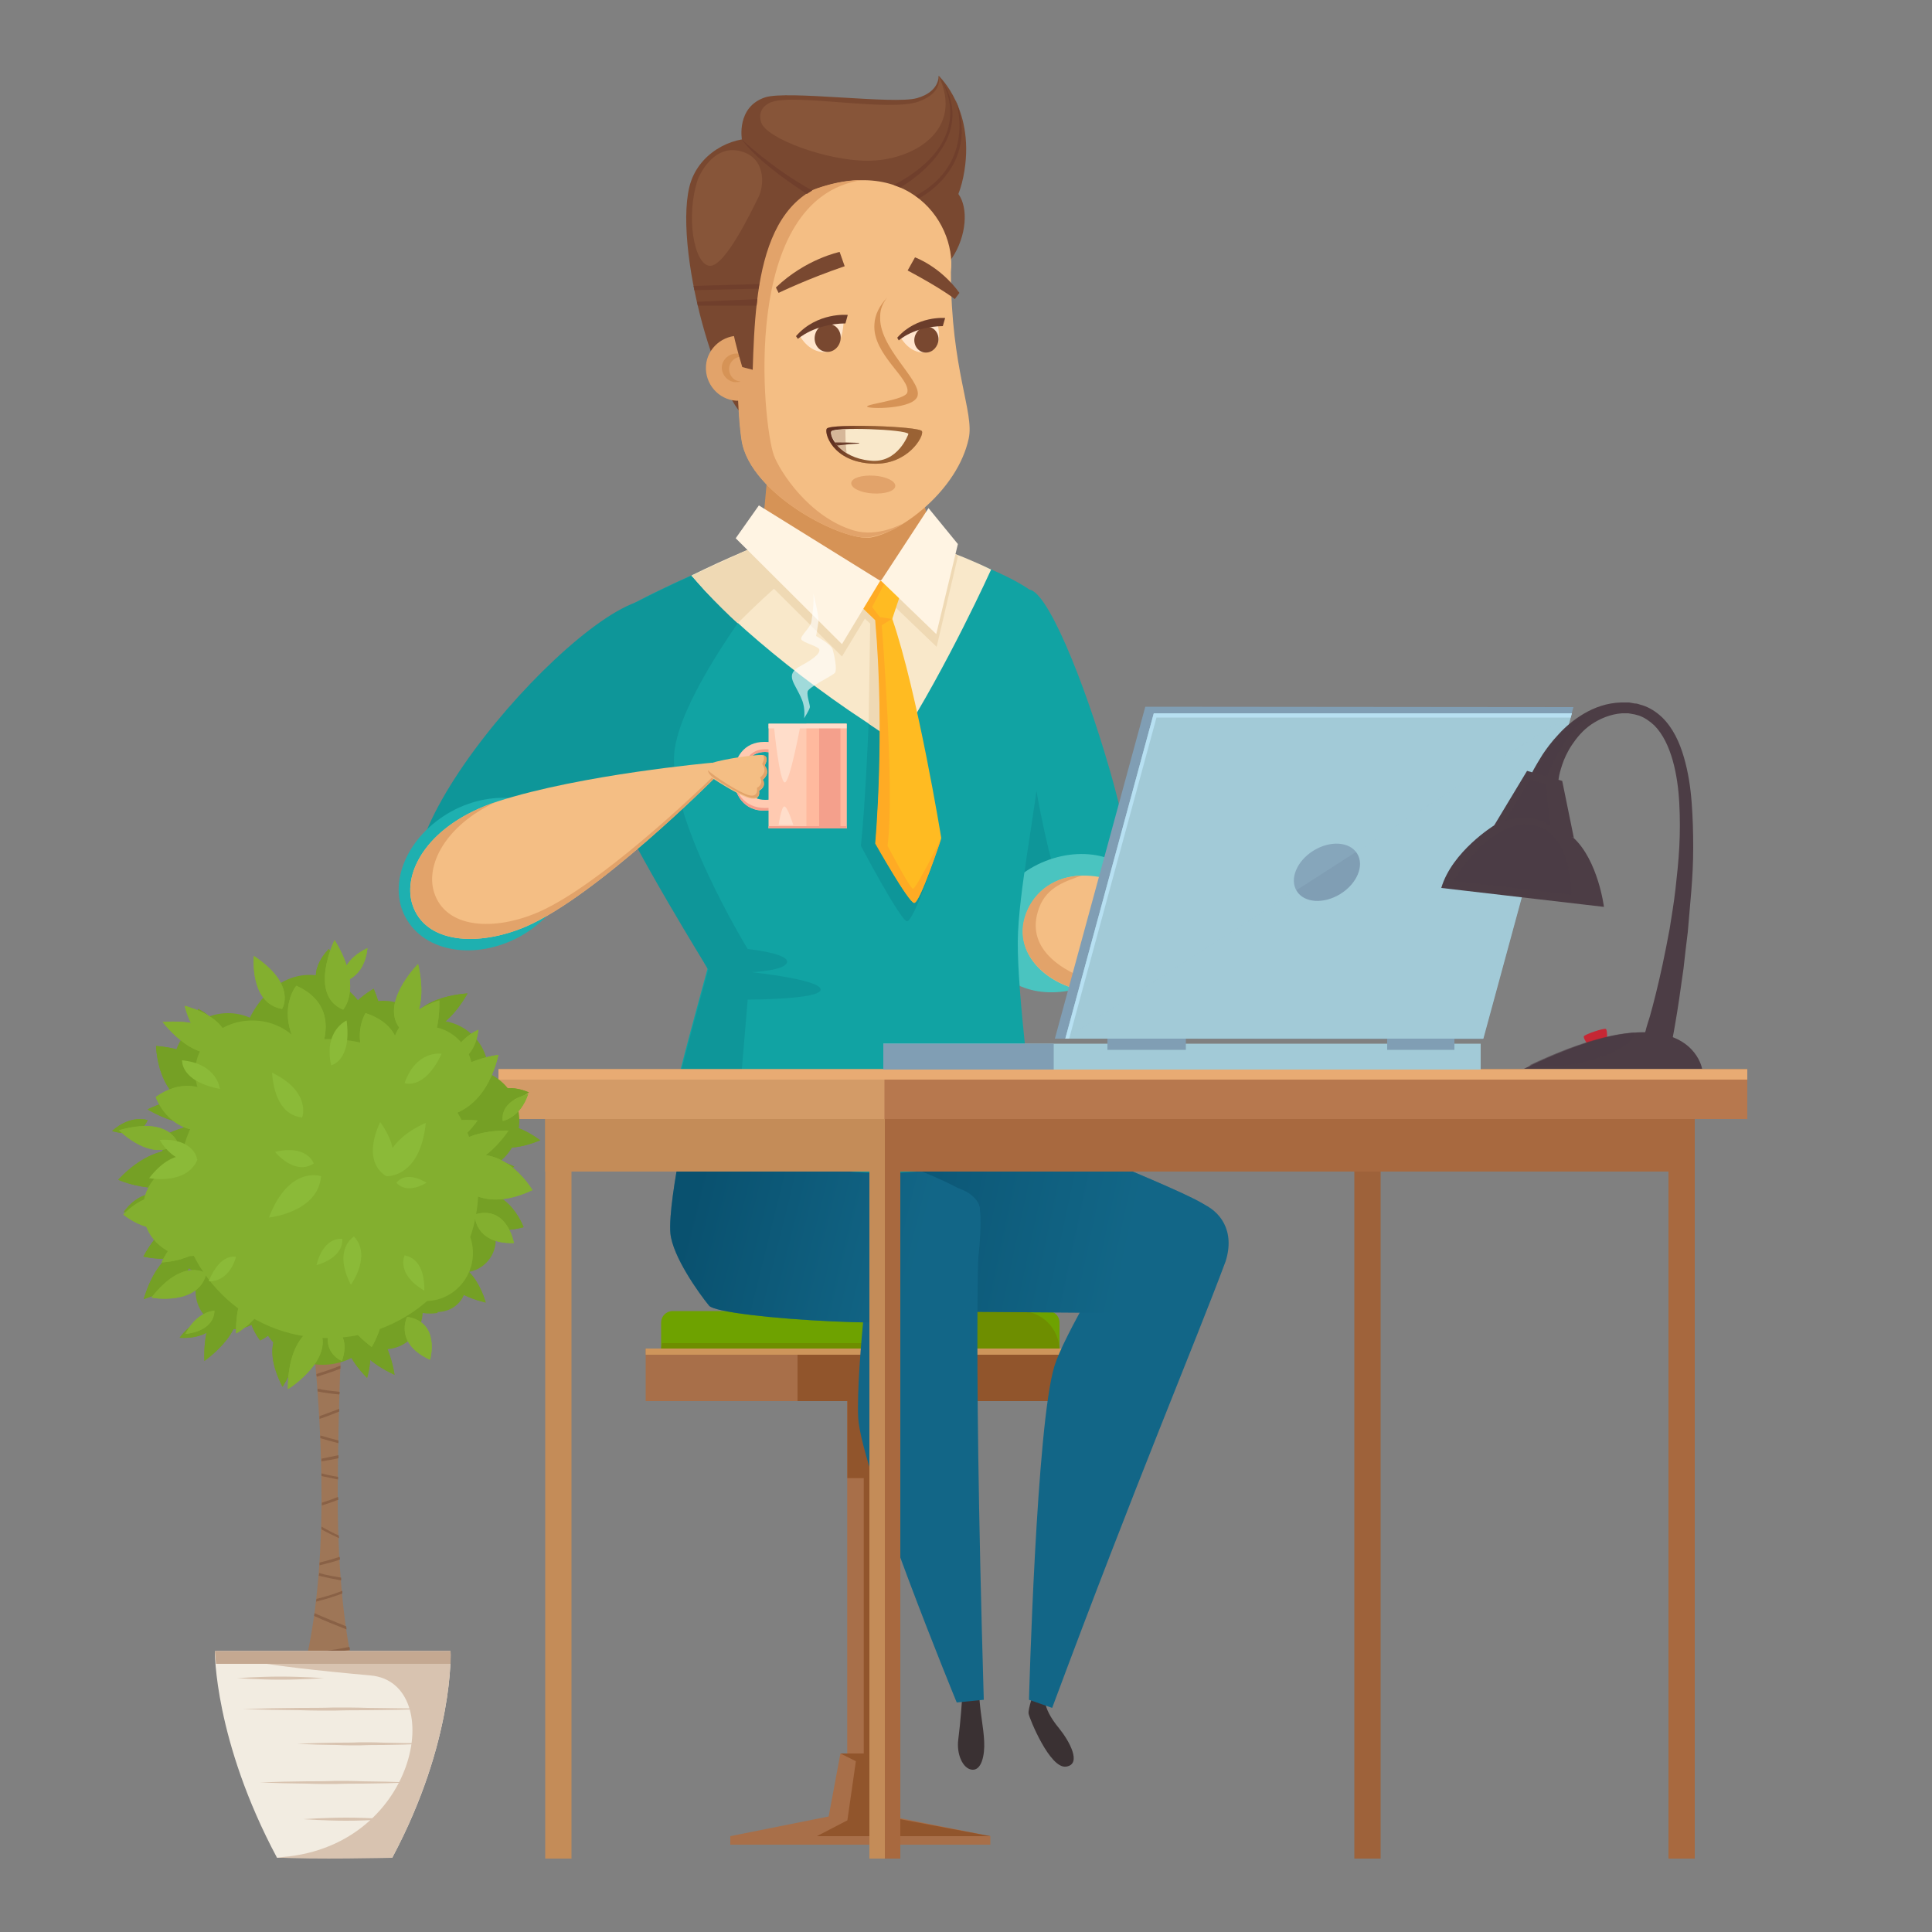 <svg version="1.1" id="Слой_1" xmlns="http://www.w3.org/2000/svg" x="0" y="0" width="500" height="500" xml:space="preserve"><rect width="100%" height="100%" fill="#808080" stroke="none"/><style>.st1{fill:#6e8e00}.st2{fill:#a86f49}.st3{fill:#91552c}.st5{fill:#3a3133}.st6{fill:#126687}.st10{fill:#f4be84}.st11{fill:#e2a36a}.st12{fill:#11a3a3}.st13{fill:#0e9699}.st15{fill:#f9e8ca}.st16{fill:#efd9b4}.st17{fill:#fb2}.st19{fill:#d69356}.st20{fill:#fff4e3}.st21{fill:#794830}.st22{fill:#875539}.st23{fill:#703f2c}.st24{fill:#ffe5cc}.st25{fill:#6b3d2b}.st29{fill:#c48c58}.st30{fill:#a8693f}.st35{fill:#809eb4}.st36{fill:#a2cad7}.st40{fill:#ffcab1}.st41{fill:#f4a08c}.st43{fill:#ffddca}.st46,.st47{fill:#4c3d45}.st47{opacity:.6}.st49{fill:#896146}.st50{fill:#75a025}.st51{fill:#83af2f}.st52{fill:#8bba38}.st54{fill:#d8c3b0}</style><g id="character_sit_3_"><g id="chair_3_"><path d="M274.1 349.4h-103v-7.1c0-1.7 1.3-3 3-3h97.1c1.7 0 3 1.3 3 3v7.1z" fill="#6ea200"/><path class="st1" d="M264.1 339.3h-43.3c5.6 0 10.1 4.5 10.1 10.1h43.3c-.1-5.6-4.6-10.1-10.1-10.1z"/><path class="st1" d="M171.3 347.6c-.1.6-.2 1.2-.2 1.8h103c0-.6-.1-1.2-.2-1.8H171.3z"/><path transform="rotate(90 222.625 412.634)" class="st2" d="M164.1 409.4h117v6.6h-117z"/><path transform="rotate(90 224.704 412.634)" class="st3" d="M166.2 411.4h117v2.4h-117z"/><path transform="rotate(90 222.625 369.163)" class="st3" d="M209.3 365.9H236v6.6h-26.7z"/><path class="st2" d="M167.1 349h111.1v13.6H167.1z"/><path class="st3" d="M206.4 349h71.8v13.6h-71.8z"/><path class="st2" d="M256.3 477.4H189v-2.2l27-5.4h13.2l27.1 5.4z"/><path class="st2" d="M230.8 470.4h-16.4l3.1-16.6h10.3z"/><path class="st3" d="M217.5 453.8h10.3l3 16.6 25.5 4.8h-44.9l7.9-4.1 2.2-15.3z"/><path fill="#ce955b" d="M167.1 349h111.1v1.6H167.1z"/></g><g id="right_leg_5_"><path id="foot_right_1_" class="st5" d="M267.6 437.8s-1.6 4.5-1.4 5.7c.2 1.2 5.5 14.3 9.7 13.7 4.2-.6.8-6.7-1.8-9.9-4.9-5.9-3.5-8.7-3.5-8.7l-3-.8z"/><path id="shin_right_1_" class="st6" d="M272.3 442l-6-2.1s1.9-71.3 6.6-86.4c2.3-7.5 15.2-29.7 22.2-38.8 7-9.1 27-4 22.1 11.7-8.1 21.7-23 56.7-44.9 115.6z"/><g id="hip_right_1_"><path class="st6" d="M257.3 288.7s51.6 20.2 54.8 23.4c3.2 3.3-20.7 27.7-20.7 27.7l-66.1-.5-15.3-43.9s38.1-12.9 47.3-6.7z"/><linearGradient id="SVGID_1_" gradientUnits="userSpaceOnUse" x1="290.77" y1="324.287" x2="212.92" y2="307.659"><stop offset="0" stop-color="#126687"/><stop offset="1" stop-color="#003b57"/></linearGradient><path d="M257.3 288.7s51.6 20.2 54.8 23.4c3.2 3.3-20.7 27.7-20.7 27.7l-66.1-.5-15.3-43.9s38.1-12.9 47.3-6.7z" opacity=".5" fill="url(#SVGID_1_)"/></g></g><g id="left_leg_5_"><path id="foot_left_4_" class="st5" d="M249 439.5s-.4 6.1-1 10.7c-.5 3.8 1.2 7.6 3.6 7.8 2.4.2 3.3-3.7 3.1-7.4-.2-3.7-.8-5.9-1.2-10.6-.3-2.7-4.5-.5-4.5-.5z"/><path id="shin_left_6_" class="st6" d="M225.9 318.7s-4.4 34.9-3.8 48.2c.7 13.4 25.5 73.7 25.5 73.7l7-.7c-3-102.5-1-126.9-1-126.9-.7-8.6-25.7-10.4-27.7 5.7z"/><g id="hip_left_5_"><path class="st6" d="M179.6 281s-6.9 29.3-6.1 38.2c.6 6 7.3 15.4 10 18.7 2.7 3.3 61 6.9 65.4 2 4.4-4.9 5.5-24.5 4.5-27.9-2-7.2-56.8-22.8-56.8-22.8l-17-8.2z"/><g opacity=".5"><linearGradient id="SVGID_2_" gradientUnits="userSpaceOnUse" x1="237.65" y1="323.517" x2="179.451" y2="309.156"><stop offset="0" stop-color="#126687"/><stop offset="1" stop-color="#003b57"/></linearGradient><path d="M179.6 281s-6.9 29.3-6.1 38.2c.6 6 7.3 15.4 10 18.7 2.7 3.3 61 6.9 65.4 2 4.4-4.9 5.5-24.5 4.5-27.9-2-7.2-56.8-22.8-56.8-22.8l-17-8.2z" fill="url(#SVGID_2_)"/></g></g></g><g id="right_hand_11_"><g id="wrist_right_11_"><path class="st10" d="M327.8 249.8s12.1 4.3 13.7 4.9c6.3 2.6 5.7 4.5 5.7 5.2 0 0 2.1 3.3 1.7 3.8-.7.9-1.3-.2-4.3-3.5-.7-.7-2.6-2.5-3-2.3-.4.2 1.5 1.7 2.7 2.8 1 .9 3.5 5.6 2 6.1-1 .4-2.8-3.7-3.9-4.9-.8-.9-3.1-2.5-3.5-2.2-.5.3 1.8 2.6 2.2 3.2.4.6 2.2 3.7 1.4 4.1-1.3.6-2.1-1.8-3.8-3.9-1.3-1.5-5.8-4.1-6.5-4.2-.7 0-.1 1.8.8 3.2.9 1.4 1.5 3.6.5 3.8-1.1.2-2.7-4-4.9-6.7-2.2-2.8-2.4-6.3-2.4-6.3s.9-3.1 1.6-3.1z"/><path class="st11" d="M333.8 265.3c-1.1.2-2.7-4-4.9-6.7-2.2-2.8-2.5-6.6-2.5-6.6l-.3.9s.2 3.6 2.4 6.3c2.2 2.8 3.8 6.9 4.9 6.7.2-.1.4-.3.4-.6z"/></g><g id="shoulder_right_1_"><path class="st12" d="M266.1 152.6c-16.8 2-19.3 102.7 7 103 25.5.4 22.1-28.4 14.2-56-6.9-24-16.6-47.5-21.2-47z"/><path class="st13" d="M282 241.8c-9.8.5-20.1-65.8-18.2-88.2-14.6 10.5-15.7 101.7 9.3 102.1 12.4.2 18.6-6.8 20.7-17.2-3.4 2.9-5.6 3-11.8 3.3z"/><path d="M295.4 229.4c4.1 8.4-1.2 19.4-11.9 24.7-10.7 5.2-22.7 2.7-26.8-5.7-4.1-8.4 1.2-19.4 11.9-24.7 10.7-5.2 22.7-2.6 26.8 5.7z" fill="#4ac4c0"/></g><g id="forearm_right_1_"><path class="st10" d="M265.9 235.7c3.2-7.5 12.4-12.2 25.3-6.7 15.5 6.5 36.5 20.9 36.5 20.9l-1.3 4.1s-33.8 6-48.1 1.9c-9.6-2.7-16.4-10.9-12.4-20.2z"/><path class="st11" d="M283.6 254.2c-9-2.8-18.5-8.9-14.7-19.2 2-5.6 7.2-7 11-8.4-7 .2-11.9 4-14.1 9.1-4 9.3 2.9 17.4 12.5 20.2 14.3 4.1 48.1-1.9 48.1-1.9l.2-.7c-7 1.1-31.6 4.5-43 .9z"/></g></g><g id="body_5_"><path class="st12" d="M152 164.3c6.5-8.9 63.4-30.5 63.4-30.5s48.7 12.7 54.4 22c2.3 3.8.2 28.6-.7 40.9-.9 12.3-5.6 34.3-5.7 47-.1 14 3.9 43.3 3.9 46.5 0 1.6-10.8 15.2-46.4 12.9-23.9-1.5-45.9-16.4-46.1-20.4-.1-1.5 8.3-32 8.3-32l-25.4-45.6c.1.1-8.1-37.2-5.7-40.8z"/><path class="st13" d="M224.8 187.3s-.9 21.7-2 31.6c0 0 10.2 19.3 11.9 19.5 1.7.2 6.9-15.5 6.9-15.5l-13.7-33.4-3.1-2.2z"/><path class="st13" d="M191.2 286.2l2.3-27.5s18.9 0 18.9-2.6-17.8-4.5-17.8-4.5 8.7-.4 9.1-2.6c.4-2.3-10.2-3.4-10.2-3.4S172.3 211 174.6 194c2.3-17 28-48.4 28-48.4l-1.8-5.9c-17.3 7-44.4 18.7-48.7 24.7-2.4 3.6-.2 26.6 5.8 40.9 6 14.3 25.4 45.6 25.4 45.6s-8.4 30.5-8.3 32c.2 4 22.3 18.9 46.1 20.4 23.5 1.5 36.1-3.9 42.1-8.2-36 14.7-72-8.9-72-8.9z"/><path class="st15" d="M179 148.9c7.3 9.5 30.6 29.6 53.6 43.2 12.6-19.7 23.9-44.7 23.9-44.7-17.6-8.6-41-13.5-41-13.5s-18.5 6.1-36.5 15z"/><path class="st16" d="M221.8 158.2l3.4 3.2-.4 25.9 3.1 2.1 1.3-29.5-6.2-6z"/><path class="st16" d="M191.2 143.3l26.7 26.6 10-16.5-24.5-15.2c-3.6 1.5-7.8 3.2-12.2 5.1zM247.9 144l-.4-.5c-3.5-1.4-7.1-2.6-10.5-3.7l-9 13.8 14.4 13.8 5.5-23.4z"/><path class="st16" d="M190.9 161.3c9-9.1 17.2-15.6 17.2-15.6l-14.7-3.3-14.5 6.6c.1-.1 6.7 7.6 12 12.3z"/><path class="st17" d="M236.6 233.6c1.5 0 7-16.7 7-16.7s-6.1-37.6-12.7-56.8c-.6-2.4-4.4-3.3-4.3.3 2.6 29.9 0 57.8 0 57.8s8.6 15.5 10 15.4z"/><path class="st17" d="M219.8 150.8l14.5-.8-3.4 10.2-4.3.2-5.6-5.3z"/><path d="M236.3 230c-.8 0-6.6-11.1-6.6-11.1 1.9-14.4-1.5-57.1-1.5-57.1l2.6-1.6-3.1-.5-2-2.6 3.5-6.7-7.2.4-1.2 3.8.2.6 5.5 5.3c2.6 29.9 0 57.8 0 57.8s8.7 15.4 10.1 15.4c1.5 0 7-16.7 7-16.7s-6.5 13-7.3 13z" fill="#ffab24"/><path class="st19" d="M241.5 141.4l-13.7 8.9-31.1-6.5 2.4-26.2 37.5.1z"/><path class="st20" d="M190.4 139.3l6-8.5 31.4 19.5-9.9 16.4zM228 150.3l14.3 13.8 5.6-23.3-7.6-9.3z"/></g><g id="head_x5F_smile_1_"><path class="st21" d="M248.6 62.3c-2.2 6.3-7 10.4-10.7 9.1-3.7-1.3-5-7.5-2.8-13.8 2.2-6.3 7-10.4 10.7-9.1 3.7 1.3 5 7.5 2.8 13.8z"/><path class="st21" d="M192 36.1s-1.5-8.4 6-10.9c5.8-1.9 33.3 1.9 39.3.2s5.6-5.8 5.6-5.8 9.9 9 6.4 26.2S229.7 66 229.7 66l-34.3-14.7-3.4-15.2z"/><path class="st21" d="M205.7 78.3c.7 20.6-1.5 30.5-9 31.6-9.4 1.3-22.5-44-18.3-61.5 2.1-8.7 10.9-13.1 17.4-12.5 7.6.8 9.2 21.7 9.9 42.4z"/><path class="st11" d="M199.5 95.9c-.3 4.6-4.4 8.1-9 7.8-4.6-.3-8.1-4.4-7.8-9 .3-4.6 4.4-8.1 9-7.8 4.7.4 8.1 4.4 7.8 9z"/><path class="st10" d="M246.1 70.4c0 25.4 6.1 36.3 4.6 43.1-2.9 13.4-17.4 24.2-25.3 25.6-6.9 1.2-31.2-11-33.4-25.1-2.1-13.7-2-55.1 13.6-62.7 27.7-13.6 42 5.5 40.5 19.1z"/><path class="st21" d="M201.5 75.8s7.4-3.6 17.1-6.9l-1.3-3.7s-8.8 1.8-16.5 9.2l.7 1.4zM247.1 77.4s-3.2-2.6-12.2-7.4l1.9-3.4s6.5 2.3 11.5 9.2l-1.2 1.6z"/><path class="st11" d="M200.3 117.9c-2.9-7.8-9-66.6 22.8-71.3-5.1 0-10.9 1.4-17.6 4.6-15.6 7.6-15.7 49.1-13.6 62.7 2.1 14.1 26.9 26.6 33.4 25.1s8.1-3.4 8.1-3.4-6.2 3.5-12.4 1.7c-11.8-3.5-19.3-15.6-20.7-19.4z"/><path class="st19" d="M229.6 77c-1.9 2-3.2 4.4-3.3 6.9-.6 7.8 9.5 14.1 8.5 17.7-.6 1.9-10.3 2.9-10.4 3.6-.1.7 12.5.8 13.1-2.9.8-4.1-10.3-12.5-9.7-20.6 0-1.6.6-3.2 1.8-4.7zM188.7 95.3c.1-1.8 1.7-3.1 3.5-3 .2 0 .5.1.7.1-.6-.5-1.3-.8-2.1-.9-2-.1-3.8 1.4-4 3.4-.1 2 1.4 3.8 3.4 4 .5 0 1 0 1.5-.2-1.8 0-3.1-1.6-3-3.4z"/><path class="st21" d="M225.3 46.4c-28.2-1.9-29.8 26.6-30.5 49.3l-2.7-.7c-11.3-36.8-1.1-63.9 33.2-48.6z"/><path class="st22" d="M199.7 26.4s-4 1.2-2.7 5.3c1.3 4.1 16.8 9.9 27.5 9.9 12.1 0 25.1-8.1 18.4-22 0 0 1.5 4.3-5.2 6.7-7.6 2.7-31.6-2.1-38 .1zM180.6 46.4s3.4-8.8 10.5-7.4c7.1 1.4 6.8 8.8 5.2 12-1.6 3.2-8.6 18-12.6 17.8-4.1-.3-6.3-12.8-3.1-22.4z"/><path class="st23" d="M192 36.1s7.7 7.4 18.2 13.2l-1.4.9c0-.1-12.2-7.6-16.8-14.1zM243 19.5c.2.2.3.4.4.6l-.4-.6zM232.9 48.5h.1s21.3-11.8 10.4-28.3c1.9 3.1 8.5 16.8-12.1 27.7l.3.1c.5.2.9.3 1.3.5z"/><path class="st23" d="M247.3 25.7s5.8 16.4-10.4 25l.9.6c0 .1 16.1-8 9.5-25.6zM196.5 73.5l-17 .5.2 1.1 16.6-.4zM196 77.4l-15.6.7.2 1h15.2z"/><path class="st11" d="M231.7 125.8c-.1 1.3-2.7 2.1-5.9 1.9-3.1-.2-5.6-1.4-5.5-2.7.1-1.3 2.7-2.1 5.9-1.9 3.1.2 5.6 1.4 5.5 2.7z"/><path class="st24" d="M207.1 87.1s2.6 4.8 7.3 3.9c3.7-.7 3.9-7.4 3.9-7.4s-5.5-2.9-11.2 3.5z"/><path class="st21" d="M217.5 88.1c-.4 2-2.2 3.3-4 2.9-1.8-.3-3-2.2-2.6-4.2.4-2 2.2-3.3 4-2.9 1.8.3 3 2.2 2.6 4.2z"/><path class="st25" d="M206.5 87.7s4.3-3.9 12.3-4l.6-2.2s-7.9-.8-13.4 5.5l.5.7z"/><g><path class="st24" d="M233.2 87.5s2.5 4.5 6.8 3.6c4.6-1 2.6-7.2 2.6-7.2s-4.1-2.3-9.4 3.6z"/><path class="st21" d="M242.8 88.5c-.4 1.8-2 3-3.7 2.7-1.7-.3-2.8-2.1-2.4-3.9.4-1.8 2-3 3.7-2.7 1.7.3 2.8 2.1 2.4 3.9z"/><path class="st25" d="M232.6 88.1s3.9-3.6 11.4-3.7l.6-2.1s-7.3-.7-12.4 5.1l.4.7z"/></g><g><path d="M214 110.9c1.2-1.3 24-.6 24.6.7.6 1.3-3.7 8.8-12.7 8.4-10.6-.4-12.7-8.2-11.9-9.1z" fill="#9b6335"/><linearGradient id="SVGID_3_" gradientUnits="userSpaceOnUse" x1="218.804" y1="102.961" x2="197.719" y2="102.558" gradientTransform="rotate(10.848 154.77 205.11)"><stop offset="0" stop-color="#9b6335"/><stop offset=".3" stop-color="#996134"/><stop offset=".476" stop-color="#905a31"/><stop offset=".619" stop-color="#824d2c"/><stop offset=".746" stop-color="#6e3c25"/><stop offset=".861" stop-color="#54251c"/><stop offset=".967" stop-color="#350a11"/><stop offset="1" stop-color="#29000d"/></linearGradient><path d="M214 110.9c1.2-1.3 24-.6 24.6.7.6 1.3-3.7 8.8-12.7 8.4-10.6-.4-12.7-8.2-11.9-9.1z" opacity=".5" fill="url(#SVGID_3_)"/><path class="st15" d="M215.1 111.7c.4-1.3 19.4-.6 20 .6 0 0-2.7 7.8-10 6.9-7.8-.8-10.4-6.2-10-7.5z"/><path d="M218.8 111.1c-2.1.1-3.5.3-3.6.6-.3.9.8 3.6 3.9 5.5-.3-2.2-.3-4.4-.3-6.1z" fill="#d6b799"/><path class="st25" d="M216 114.5s6.4 0 6.4.2-.9 0-5.7.6c0 0-.3-.2-.7-.8z"/></g></g><g id="table_3_"><path class="st29" d="M141.1 282.9h6.8V481h-6.8z"/><path class="st30" d="M431.8 282.9h6.8V481h-6.8z"/><path class="st29" d="M225 282.9h4V481h-4z"/><path class="st30" d="M229 282.9h4V481h-4z"/><path class="st29" d="M141.1 283.5H229v19.7h-87.9z"/><path fill="#9e623a" d="M350.5 282.9h6.8V481h-6.8z"/><path class="st30" d="M229 283.5h209.6v19.7H229z"/><path fill="#d39b67" d="M129 276.7h102.5v12.9H129z"/><path fill="#b7784e" d="M228.9 276.7h223.3v12.9H228.9z"/><path fill="#e8ab73" d="M129 276.7h323.2v2.7H129z"/></g><g id="laptop_3_"><path class="st35" d="M383.8 268.9l-110.8-.1 23.4-85.9 110.8.1z"/><path class="st36" d="M228.6 270.1h154.6v6.7H228.6zM383.9 268.8H275.7l22.9-84.2h108.2z"/><ellipse transform="rotate(-31.745 343.313 225.757)" class="st35" cx="343.4" cy="225.8" rx="9.2" ry="6.6"/><path opacity=".2" fill="#a2cad7" d="M275.7 268.8l22.9-84.2h108.2z"/><path class="st35" d="M228.6 270.1h44.1v6.7h-44.1zM286.6 268.8h20.3v2.9h-20.3zM359 268.8h17.4v2.9H359z"/><path fill="#b7e0f2" d="M299.3 185.7h107.2l.3-1.1H298.6l-22.9 84.2h1z"/></g><g id="left_hand_with_cup_2_"><g id="shoulder_left_1_"><path class="st13" d="M170.8 155.6c-14.3-7-79.2 64.1-59.8 80.4 34.6 29.1 74.2-73.4 59.8-80.4z"/><path d="M146.3 214.9c4.9 8.9-.4 21.2-11.8 27.5-11.4 6.2-24.6 4.1-29.5-4.9-4.9-8.9.4-21.2 11.8-27.5 11.4-6.2 24.6-4 29.5 4.9z" fill="#1eb0b0"/></g><g id="forearm_left_1_"><path class="st10" d="M106.7 234c-2.6-8.3 4.1-20.7 22.1-26.6 21.7-7 55.4-10 55.4-10l.7 4s-30.3 30.4-48.8 38.4c-12.4 5.3-26.2 4.4-29.4-5.8z"/><path class="st11" d="M139.7 235.9c-11.7 5.2-24.5 4.5-27.4-5.1-2.1-6.9 2.8-17 15.9-23.2-17.6 6-24 18.1-21.5 26.4 3.2 10.2 17 11.1 29.4 5.8 18.5-8 48.8-38.4 48.8-38.4l-.1-.7c-5.3 5.2-29.7 28.3-45.1 35.2z"/></g><g id="wrist_left_cup_2_"><path class="st40" d="M199.4 206.9c-.5.1-.9.1-1.4.1-3.7 0-5.6-2.8-5.6-6.2s1.9-6.2 5.6-6.2c.5 0 1 .1 1.4.1v-2.6c-.5-.1-1.1-.1-1.6-.1-5.2 0-7.9 4-7.9 8.9s2.7 8.9 7.9 8.9c.6 0 1.1-.1 1.6-.1v-2.8z"/><path class="st41" d="M189.9 200.5v.4c0 4.9 2.7 8.9 7.9 8.9.6 0 1.1-.1 1.6-.1v-.7c-.5.1-1.1.1-1.6.1-5.1-.1-7.8-3.9-7.9-8.6zM192.4 200.1v.4c.1-3.3 2.1-5.9 5.6-5.9.5 0 1 .1 1.4.1v-.7c-.5-.1-.9-.1-1.4-.1-3.7 0-5.6 2.8-5.6 6.2z"/><path class="st40" d="M198.9 187.3h20.2v27.1h-20.2z"/><path fill="#ffb99e" d="M208.7 187.3h10.4v27.1h-10.4z"/><path class="st41" d="M212 187.3h5.5v27.1H212z"/><path class="st43" d="M198.9 187.3h20.2v1.2h-20.2z"/><path class="st43" d="M200.3 188h6.8s-2.7 14.5-4 14.5c-1.4-.1-2.8-14.5-2.8-14.5zM201.5 213.5h3.8s-1.5-4.8-2.3-4.8c-.8 0-1.5 4.8-1.5 4.8z"/><path class="st41" d="M198.9 213.8h20.2v.6h-20.2z"/><path d="M208.1 185.9s.4-2.6-.6-4.9c-1.7-4.2-4.6-6.3-.4-8.6 4.3-2.3 5.2-3.6 4.9-4.4-.4-.8-4.2-1.7-4.6-2.5-.5-.8 2.4-3.1 2.6-4.6.2-1.5.7-4.8.5-7.3 0 0 1.5 5.8 1.3 7.4-.2 1.5-.6 3.6-.6 3.6s3.9 2.1 4.3 3.5c.4 1.3 1.2 5.1.6 6-.6.8-6.9 3.7-7.1 4.9-.2 1.2.6 3.2.6 4-.1.7-1.5 2.9-1.5 2.9z" opacity=".6" fill="#fff"/><g><path class="st10" d="M197.2 195.4c-1.9-.1-9.3.9-13.2 2.1-2.5 2.5.7 4.1.7 4.1s8 5.3 10.2 5.1c0 0 1.8.3 1.5-1.9v-.1c.3-.2 2-1.1.9-2.8.2-.2 2.1-1.5.6-3.5v-.3c.3-.6 1.2-2.5-.7-2.7z"/><path class="st11" d="M197.4 195.4c.7.6.1 1.8-.1 2.2v.2c1.4 2-.3 3.2-.6 3.4 1 1.7-.6 2.6-.8 2.7v.1c.3 2.1-1.4 1.9-1.4 1.9-2 .1-10.3-5.4-11.3-6.6.1 1.2 1.6 2.1 1.6 2.1s8 5.3 10.2 5.1c0 0 1.8.3 1.5-1.9v-.1c.3-.2 2-1.1.9-2.8.2-.2 2.1-1.5.6-3.5v-.3c.2-.4 1.1-2.2-.6-2.5z"/></g></g></g></g><path d="M415.9 268.8l-5 1.5s-1.2-1.6-1-2.1c.2-.5 5.2-2.2 5.7-1.9.4.3.3 2.5.3 2.5z" fill="#c62734"/><path class="st46" d="M394.4 276.6h46.1s-1.3-8.1-12.4-9.3c-6.8-.8-17.4 1.3-33.7 9.3z"/><path class="st46" d="M425.5 268s.1-.4.4-1.3c.2-.9.6-2.1 1.1-3.7.9-3.2 2.1-7.9 3.3-13.5.6-2.8 1.2-5.9 1.8-9.1.5-3.2 1.1-6.7 1.5-10.2.4-3.6.8-7.2 1-11 .2-3.7.2-7.6 0-11.3-.2-3.8-.7-7.5-1.7-11.1-1-3.5-2.5-6.8-4.8-9.1-1.2-1.1-2.5-2-3.9-2.5l-1.1-.3-1.1-.2-.6-.1h-1.6c-3 .2-5.8 1.4-8 2.9s-3.8 3.5-5 5.3c-1.2 1.8-2 3.6-2.5 5.1-.5 1.5-.8 2.7-.9 3.5-.1.8-.2 1.3-.2 1.3l-6.9-2.4s.3-.5.7-1.3c.5-.9 1.2-2.1 2.2-3.7 1-1.5 2.3-3.3 4.1-5.2 1.7-1.9 3.9-3.8 6.6-5.4 2.7-1.6 6-2.8 9.6-2.9H421.6l.6.1c.5.1 1 .2 1.4.2.5.1.9.3 1.4.4 1.9.6 3.6 1.7 5.1 3.1 2.9 2.8 4.6 6.6 5.7 10.4 1.1 3.8 1.7 7.7 2 11.7.3 3.9.4 7.8.4 11.7 0 3.9-.2 7.6-.5 11.3-.3 3.6-.6 7.2-.9 10.5-.4 3.3-.8 6.5-1.1 9.4-.8 5.8-1.5 10.6-2.1 14-.3 1.7-.5 3-.7 3.9-.2.9-.3 1.4-.3 1.4l-7.1-1.9z"/><path class="st46" d="M386.7 213.6l8.5-14.1 9.1 2.6 3 14.7z"/><path class="st46" d="M386.7 213.6s-10.9 6.7-13.7 16.2l42.1 4.9s-1.5-12-7.9-17.9c.1 0-16.2-6.4-20.5-3.2z"/><path class="st47" d="M376 228s9.6-16.1 20.3-14.6c10.7 1.5 10.4 18.2 10.4 18.2L376 228z"/><path class="st47" d="M389.3 212.7l6.6-11 4.2 1.2 1.2 11c.1.1-5.1-4.2-12-1.2zM397.1 200.1l3.2.9s5.8-14.3 13.6-17.6c0 0-10.2 2.5-16.8 16.7zM423 267.2c-6.4.4-15.2 2.8-27.2 8.5 3.1.6 7.7.5 12.7-.5 8.3-1.7 14.6-5.2 14.5-8z"/><g><path d="M88.5 345.3h-7.7s2.4 19.2 2.4 42.2c0 42-8.9 56.5-8.9 56.5 4.4 6.2 10.1 6.4 21.7 2.7 0 0-8.6-16.2-8.6-59.4.1-26.7 1.1-42 1.1-42z" fill="#9e7657"/><path class="st49" d="M87.6 376.6c-1.5.3-3 .6-4.4.9v.7c1.4-.2 2.9-.5 4.4-.8v-.8zM92.5 436.2c-4.2-1.4-9.6-3.4-13.6-5.4-.1.2-.1.4-.2.7 4.1 2.1 9.7 4.1 13.9 5.5.1-.3 0-.5-.1-.8zM87.8 364.6c-1.8.7-3.5 1.3-5.1 1.9v.7c1.6-.5 3.3-1.2 5.1-1.9v-.7zM87.5 382.2c-1.4-.2-2.9-.5-4.3-.9v.7c1.4.3 2.9.6 4.3.9v-.7zM93.8 440.8c-.1-.2-.1-.4-.2-.6-5.7 1.2-12.9.8-17.7.3l-.3.6c2.5.3 5.7.5 9 .5 3.2 0 6.4-.2 9.2-.8zM87.6 372.8c-1.5-.4-3.1-.8-4.7-1.3v.7c1.6.5 3.2.9 4.7 1.3v-.7zM87.5 387.4c-1.5.6-2.9 1.1-4.2 1.5v.7c1.3-.4 2.8-.9 4.3-1.5-.1-.3-.1-.5-.1-.7zM88.6 411.7c-2.3.9-4.6 1.6-6.7 2.1 0 .2-.1.5-.1.7 2-.5 4.4-1.2 6.8-2.1v-.7zM88.3 408.3c-1.7-.3-3.7-.6-5.7-1.2 0 .2 0 .4-.1.7 2.1.5 4.1.9 5.8 1.2v-.7zM88.1 353.4c-2.1.9-4.3 1.6-6.2 2.2 0 .2 0 .4.1.7 1.9-.6 4.1-1.3 6.1-2.1v-.8zM87.9 360.2c-1.9-.2-3.9-.4-5.7-.8v.7c1.8.4 3.8.6 5.6.8.1-.2.1-.5.1-.7zM90.4 426.2c-4.1.9-7.9 1.3-10.7 1.5 0 .2-.1.4-.1.7 2.9-.2 6.8-.6 11-1.5-.1-.3-.1-.5-.2-.7zM88.3 349.4c-2.3-.3-4.8-.8-7.1-1.4 0 .2 0 .4.1.7 2.3.6 4.8 1 7 1.3v-.6zM87.7 397.4c-1.4-.6-2.9-1.4-4.5-2.3v.7c1.6.9 3.1 1.6 4.6 2.3-.1-.2-.1-.5-.1-.7zM89.6 420.9c-2.7-1.1-5.7-2.3-8.2-3.4 0 .2-.1.5-.1.7 2.6 1.2 5.6 2.4 8.4 3.5 0-.3-.1-.5-.1-.8zM87.9 402.9c-1.8.6-3.6 1.1-5.2 1.5v.7c1.6-.4 3.4-.8 5.3-1.5 0-.3-.1-.5-.1-.7z"/><g><path class="st50" d="M40.4 270.7s.2 17.9 15.9 16.3c0 0 2.9-14.9-15.9-16.3zM108.6 276.4s-15.1-9.6-22.3 4.4c-.1.1 10.8 10.6 22.3-4.4zM135.5 317.6s-4.7-12.9-15.6-7.7c0-.1 1.7 11.4 15.6 7.7zM69.1 294.5s.2 17.9 15.9 16.3c0 0 2.9-14.9-15.9-16.3zM97.3 323.5s.2 17.9 15.9 16.3c0 0 3-14.9-15.9-16.3z"/><path class="st50" d="M96.7 255.9s-15.7 8.5-7 21.7c0 0 14.5-4.3 7-21.7zM51.3 261.1s-3.5 9.5 5.1 11.5c.1 0 4.1-6.6-5.1-11.5zM85.1 245.6s-7.3 7-.4 12.6c0 0 6.5-4.2.4-12.6zM56.3 287s-5.2-6-18.1.1c0 0 13.3 8.4 18.1-.1zM77.3 326.3s-4.6 6.4 4.4 17.6c-.1 0 5-15-4.4-17.6zM90.4 341.9s-1.3 7.8 11.7 13.9c0 0-2.1-15.7-11.7-13.9zM59.9 335.5s-7.5 2.4-7 16.7c0 0 13-9 7-16.7zM49.2 322.6s-7.9-.1-12 13.6c-.1 0 15.2-4.3 12-13.6zM69.1 295.1s6.7 4.2 17.3-5.3c0 0-15.2-4.3-17.3 5.3zM106.2 267.6s7.7 1.9 14.8-10.5c-.1 0-15.8.8-14.8 10.5zM38.2 289.9s-4.2-1.6-9.2 2.8c0 0 7 2.4 9.2-2.8zM127.4 284.2s4 2.2 9.5-1.5c0 .1-6.6-3.3-9.5 1.5zM53.3 299.7s-10.2-7.6-22.7 5.6c0 .1 17 7.4 22.7-5.6z"/><path class="st50" d="M42 309.3s-5.2-2.2-10 4.4c0-.1 7.4.7 10-4.4zM56.5 341.8s-5.2-2.2-10 4.4c.1 0 7.4.8 10-4.4zM59.3 294.5s-3.1-6.7-15.5-1.3c0 .1 9.7 7.7 15.5 1.3zM73.5 343.4s-6.5 3.4-.4 15.5c0 0 7.1-10.1.4-15.5zM105.8 287.7s3.6 6.4 15.5-.1c0 0-10.3-6.8-15.5.1zM75.3 296.2s3.6 6.4 15.5-.1c.1-.1-10.3-6.8-15.5.1z"/><path class="st50" d="M112.4 284.9s6.5 3.4 12.9-8.6c0 0-12.3 0-12.9 8.6zM79.8 283.4s6.9-2.4 2.7-15.3c0 0-8.5 8.9-2.7 15.3zM68.1 298.3s-6.4-3.6-13.3 8.1c.1 0 12.4.4 13.3-8.1zM90.7 341.7s-5.2 5.2 4.3 14.9c0 0 3.7-11.7-4.3-14.9zM101.3 306.3s-1.6 7.2 11.6 10.4c0-.1-3.1-12-11.6-10.4zM88.6 310.6s-1.6 7.2 11.6 10.4c0-.1-3.1-12-11.6-10.4zM73.8 311.9s-7.3-1.1-9.5 12.3c0 0 11.7-3.9 9.5-12.3zM87.6 322.7s-3.8 6.3 7.8 13.4c0 0 .7-12.3-7.8-13.4zM114.1 326.7s-1.6 7.2 11.6 10.4c0 0-3.1-12-11.6-10.4zM117.6 303.3s4.2 6 15.5-1.4c-.1 0-10.9-5.8-15.5 1.4zM124.4 293.5s2.9 6.7 15.4 1.6c0 .1-9.5-7.8-15.4-1.6zM60.9 285.4s-4.6-6.5 4-14.7c0 0 3.8 11.7-4 14.7zM68.1 273.8s-2.1-5.2 5.2-7.7c0-.1 1.7 6-5.2 7.7zM103.1 265.7s-3.8-4 2-9.1c.1 0 3.9 5-2 9.1zM59.9 310.6s-15.2 9.7-4.6 21.2c0 0 9.8-5.1 4.6-21.2z"/><path class="st50" d="M37.1 325.2s17.4 4.4 18.6-11.2c0 0-10.5-3.7-18.6 11.2zM74.2 326.3s-16.2 7.9-6.9 20.6c0 0 10.4-4 6.9-20.6zM94.4 298.7s8.6-11 24.5-1.1c0 0-17.4 12.3-24.5 1.1zM40.4 270.7s.2 17.9 15.9 16.3c0 0 2.9-14.9-15.9-16.3zM108.6 276.4s-15.1-9.6-22.3 4.4c-.1.1 10.8 10.6 22.3-4.4zM135.5 317.6s-4.7-12.9-15.6-7.7c0-.1 1.7 11.4 15.6 7.7zM69.1 294.5s.2 17.9 15.9 16.3c0 0 2.9-14.9-15.9-16.3zM97.3 323.5s.2 17.9 15.9 16.3c0 0 3-14.9-15.9-16.3z"/><path class="st50" d="M96.7 255.9s-15.7 8.5-7 21.7c0 0 14.5-4.3 7-21.7zM51.3 261.1s-3.5 9.5 5.1 11.5c.1 0 4.1-6.6-5.1-11.5zM85.1 245.6s-7.3 7-.4 12.6c0 0 6.5-4.2.4-12.6zM56.3 287s-5.2-6-18.1.1c0 0 13.3 8.4 18.1-.1zM77.3 326.3s-4.6 6.4 4.4 17.6c-.1 0 5-15-4.4-17.6zM90.4 341.9s-1.3 7.8 11.7 13.9c0 0-2.1-15.7-11.7-13.9zM59.9 335.5s-7.5 2.4-7 16.7c0 0 13-9 7-16.7zM49.2 322.6s-7.9-.1-12 13.6c-.1 0 15.2-4.3 12-13.6zM69.1 295.1s6.7 4.2 17.3-5.3c0 0-15.2-4.3-17.3 5.3zM106.2 267.6s7.7 1.9 14.8-10.5c-.1 0-15.8.8-14.8 10.5zM38.2 289.9s-4.2-1.6-9.2 2.8c0 0 7 2.4 9.2-2.8zM127.4 284.2s4 2.2 9.5-1.5c0 .1-6.6-3.3-9.5 1.5zM53.3 299.7s-10.2-7.6-22.7 5.6c0 .1 17 7.4 22.7-5.6z"/><path class="st50" d="M42 309.3s-5.2-2.2-10 4.4c0-.1 7.4.7 10-4.4zM56.5 341.8s-5.2-2.2-10 4.4c.1 0 7.4.8 10-4.4zM59.3 294.5s-3.1-6.7-15.5-1.3c0 .1 9.7 7.7 15.5 1.3zM73.5 343.4s-6.5 3.4-.4 15.5c0 0 7.1-10.1.4-15.5zM105.8 287.7s3.6 6.4 15.5-.1c0 0-10.3-6.8-15.5.1zM75.3 296.2s3.6 6.4 15.5-.1c.1-.1-10.3-6.8-15.5.1z"/><path class="st50" d="M112.4 284.9s6.5 3.4 12.9-8.6c0 0-12.3 0-12.9 8.6zM79.8 283.4s6.9-2.4 2.7-15.3c0 0-8.5 8.9-2.7 15.3zM68.1 298.3s-6.4-3.6-13.3 8.1c.1 0 12.4.4 13.3-8.1zM90.7 341.7s-5.2 5.2 4.3 14.9c0 0 3.7-11.7-4.3-14.9zM101.3 306.3s-1.6 7.2 11.6 10.4c0-.1-3.1-12-11.6-10.4zM88.6 310.6s-1.6 7.2 11.6 10.4c0-.1-3.1-12-11.6-10.4zM73.8 311.9s-7.3-1.1-9.5 12.3c0 0 11.7-3.9 9.5-12.3zM87.6 322.7s-3.8 6.3 7.8 13.4c0 0 .7-12.3-7.8-13.4zM114.1 326.7s-1.6 7.2 11.6 10.4c0 0-3.1-12-11.6-10.4zM117.6 303.3s4.2 6 15.5-1.4c-.1 0-10.9-5.8-15.5 1.4zM124.4 293.5s2.9 6.7 15.4 1.6c0 .1-9.5-7.8-15.4-1.6zM60.9 285.4s-4.6-6.5 4-14.7c0 0 3.8 11.7-4 14.7zM68.1 273.8s-2.1-5.2 5.2-7.7c0-.1 1.7 6-5.2 7.7zM103.1 265.7s-3.8-4 2-9.1c.1 0 3.9 5-2 9.1zM59.9 310.6s-15.2 9.7-4.6 21.2c0 0 9.8-5.1 4.6-21.2z"/><path class="st50" d="M37.1 325.2s17.4 4.4 18.6-11.2c0 0-10.5-3.7-18.6 11.2zM74.2 326.3s-16.2 7.9-6.9 20.6c0 0 10.4-4 6.9-20.6zM94.4 298.7s8.6-11 24.5-1.1c0 0-17.4 12.3-24.5 1.1z"/><ellipse class="st50" cx="83.5" cy="334.7" rx="17.6" ry="18.5"/><circle class="st50" cx="103.5" cy="302.1" r="22.3"/><path class="st50" d="M126.4 277.6c0 7.5-6.1 13.5-13.5 13.5-7.5 0-13.5-6.1-13.5-13.5 0-7.5 6.1-13.5 13.5-13.5 7.5 0 13.5 6 13.5 13.5z"/><path class="st50" d="M112.7 272.5c0 7.5-6.1 13.5-13.5 13.5-7.5 0-13.5-6.1-13.5-13.5 0-7.5 6.1-13.5 13.5-13.5s13.5 6.1 13.5 13.5z"/><circle class="st50" cx="120.9" cy="290.1" r="13.5"/><path class="st50" d="M128.3 320.9c0 4.6-3.8 8.4-8.4 8.4-4.6 0-8.4-3.8-8.4-8.4s3.8-8.4 8.4-8.4c4.6 0 8.4 3.7 8.4 8.4z"/><circle class="st50" cx="99.5" cy="339.3" r="9.9"/><path class="st50" d="M70.4 334.1c0 5.5-4.4 9.9-9.9 9.9s-9.9-4.4-9.9-9.9 4.4-9.9 9.9-9.9 9.9 4.4 9.9 9.9zM94.7 310.9c0 7.5-6.1 13.5-13.5 13.5-7.5 0-13.5-6.1-13.5-13.5 0-7.5 6.1-13.5 13.5-13.5 7.5 0 13.5 6 13.5 13.5z"/><ellipse transform="rotate(-76.674 60.946 309.474)" class="st50" cx="60.9" cy="309.5" rx="22.3" ry="22.3"/><path class="st50" d="M73.2 276.4c0 7.8-6.4 14.2-14.2 14.2-7.8 0-14.2-6.4-14.2-14.2 0-7.8 6.4-14.2 14.2-14.2 7.8 0 14.2 6.3 14.2 14.2z"/><ellipse class="st50" cx="80.1" cy="277.7" rx="18.7" ry="25.4"/><path class="st50" d="M116.5 320.7c5 5.8 5.8 13.4 1.7 17-4.1 3.6-11.5 1.8-16.6-4-5-5.8-5.8-13.4-1.7-17 4.1-3.6 11.5-1.8 16.6 4z"/><g><path class="st51" d="M137.8 308s-9-15.4-21.9-6.3c0 0 4.8 14.3 21.9 6.3zM75.7 336.7s17.9.9 17.2-14.9c0 0-14.7-3.9-17.2 14.9zM31.9 314.3s10.4 8.9 17.4-1c0 0-7.1-9.2-17.4 1zM86.2 297s5.6 10.7 14.6 5c0 0-2.8-9.8-14.6-5zM62.2 290.2s-9-15.4-21.9-6.3c0 0 4.8 14.4 21.9 6.3z"/><path class="st51" d="M96.2 348.6s9.5-15.2-4.7-22.3c0 0-10.5 10.9 4.7 22.3zM133 321.7s-1.7-9.9-10.1-7.4c-.1-.1-.3 7.7 10.1 7.4zM111.3 351.9s2.8-9.7-5.9-11.1c0-.1-3.6 6.8 5.9 11.1zM115.9 301.7s7.5 2.6 15.7-9.1c0 0-15.8-.7-15.7 9.1zM78.2 277.9s.8-7.9-12.5-13.1c0 0 3 15.5 12.5 13.1zM59.1 270.8s-2.7-7.4-17-6.3c0 0 9.5 12.6 17 6.3zM88.8 261.3s5.3-5.8-2.2-18c-.1 0-6.9 14.2 2.2 18zM104.5 267.2s6.9-3.8 3.7-17.7c0-.1-11.1 11.2-3.7 17.7zM100.8 300.9s-7.9-.4-12.4 13.2c-.1 0 15.3-3.8 12.4-13.2zM82.1 343.1s-7.6 2.1-7.6 16.4c0 .1 13.3-8.4 7.6-16.4zM130.1 290.1s4.5-.7 6.6-7c.1.1-7.2 1.4-6.6 7zM55.5 339.2s-4.5.1-7.5 6c0 0 7.3-.4 7.5-6zM112.1 289.1s12.6 1.6 16.9-16.1c.1 0-18.3 2-16.9 16.1z"/><path class="st51" d="M117.3 275.2s5.6-.7 6.5-8.7c0 0-6.8 2.9-6.5 8.7zM88.6 254.1s5.6-.7 6.5-8.7c-.1 0-6.9 2.9-6.5 8.7zM109.5 296.6s6 4.3 14.1-6.6c0 0-12.2-1.8-14.1 6.6zM73 261.1s4-6.2-7.3-13.7c0 0-1.2 12.3 7.3 13.7zM72.5 325.5s-6.3-3.7-13.4 7.8c0 0 12.3.7 13.4-7.8zM94.8 303.1s-6.3-3.7-13.4 7.8c0 0 12.3.7 13.4-7.8z"/><path class="st51" d="M68.1 331.2s-7.3.3-7 13.9c.1 0 10.8-6.2 7-13.9zM97.2 316.4s-4.8 5.5 5.2 14.6c.1 0 3-11.9-5.2-14.6zM100 297.7s7.3 0 7.5-13.6c0 0-10.9 5.7-7.5 13.6zM58.9 271.1s1.9-7.1-11.1-10.8c0 0 2.6 12 11.1 10.8zM67.2 307.1s-2.1-7-15.2-3.3c0 .1 8.6 8.9 15.2 3.3zM76.1 297.1s-2.1-7-15.2-3.3c0 0 8.6 8.9 15.2 3.3zM88.3 288.6s6.8-2.7 2.1-15.4c0 0-8.1 9.3-2.1 15.4zM71 286.1s.1-7.3-13.4-7.8c0 0 5.4 11.1 13.4 7.8zM46 295.8s-2.1-7-15.2-3.3c0 0 8.6 8.8 15.2 3.3zM54.5 317.8s-6.6-3.2-12.7 8.9c0 0 12.3-.3 12.7-8.9zM53.4 329.6s-5.9-4.4-14.2 6.2c0 .1 12.2 2.2 14.2-6.2zM112.7 305.3s7.2 3.4 3.8 14.7c0 .1-9.1-8.2-3.8-14.7zM112.2 318.9s4.4 3.5-.7 9.3c0 .1-4.5-4.3.7-9.3zM85.7 343.3s5.3 1.6 2.8 8.9c0 .1-5.8-2.4-2.8-8.9zM101.1 282.9s8.4-15.9-6.5-20.7c0 0-6.1 9.3 6.5 20.7z"/><path class="st51" d="M113.7 258.9s-17.3 4.8-10.6 19c-.1 0 10.9-2 10.6-19zM80.8 276.4s10.1-14.9-4.1-21.3c0-.1-7.1 8.5 4.1 21.3zM77 310.3s-2 13.8-20.7 13.1c0 0 8.9-19.3 20.7-13.1zM137.8 308s-9-15.4-21.9-6.3c0 0 4.8 14.3 21.9 6.3zM75.7 336.7s17.9.9 17.2-14.9c0 0-14.7-3.9-17.2 14.9zM31.9 314.3s10.4 8.9 17.4-1c0 0-7.1-9.2-17.4 1zM62.2 290.2s-9-15.4-21.9-6.3c0 0 4.8 14.4 21.9 6.3z"/><path class="st51" d="M96.2 348.6s9.5-15.2-4.7-22.3c0 0-10.5 10.9 4.7 22.3zM133 321.7s-1.7-9.9-10.1-7.4c-.1-.1-.3 7.7 10.1 7.4zM111.3 351.9s2.8-9.7-5.9-11.1c0-.1-3.6 6.8 5.9 11.1zM115.9 301.7s7.5 2.6 15.7-9.1c0 0-15.8-.7-15.7 9.1zM78.2 277.9s.8-7.9-12.5-13.1c0 0 3 15.5 12.5 13.1zM59.1 270.8s-2.7-7.4-17-6.3c0 0 9.5 12.6 17 6.3zM88.8 261.3s5.3-5.8-2.2-18c-.1 0-6.9 14.2 2.2 18zM104.5 267.2s6.9-3.8 3.7-17.7c0-.1-11.1 11.2-3.7 17.7zM100.8 300.9s-7.9-.4-12.4 13.2c-.1 0 15.3-3.8 12.4-13.2zM82.1 343.1s-7.6 2.1-7.6 16.4c0 .1 13.3-8.4 7.6-16.4zM130.1 290.1s4.5-.7 6.6-7c.1.1-7.2 1.4-6.6 7zM55.5 339.2s-4.5.1-7.5 6c0 0 7.3-.4 7.5-6zM112.1 289.1s12.6 1.6 16.9-16.1c.1 0-18.3 2-16.9 16.1z"/><path class="st51" d="M117.3 275.2s5.6-.7 6.5-8.7c0 0-6.8 2.9-6.5 8.7zM88.6 254.1s5.6-.7 6.5-8.7c-.1 0-6.9 2.9-6.5 8.7zM109.5 296.6s6 4.3 14.1-6.6c0 0-12.2-1.8-14.1 6.6zM73 261.1s4-6.2-7.3-13.7c0 0-1.2 12.3 7.3 13.7zM72.5 325.5s-6.3-3.7-13.4 7.8c0 0 12.3.7 13.4-7.8zM94.8 303.1s-6.3-3.7-13.4 7.8c0 0 12.3.7 13.4-7.8z"/><path class="st51" d="M68.1 331.2s-7.3.3-7 13.9c.1 0 10.8-6.2 7-13.9zM97.2 316.4s-4.8 5.5 5.2 14.6c.1 0 3-11.9-5.2-14.6zM100 297.7s7.3 0 7.5-13.6c0 0-10.9 5.7-7.5 13.6zM58.9 271.1s1.9-7.1-11.1-10.8c0 0 2.6 12 11.1 10.8zM67.2 307.1s-2.1-7-15.2-3.3c0 .1 8.6 8.9 15.2 3.3zM76.1 297.1s-2.1-7-15.2-3.3c0 0 8.6 8.9 15.2 3.3zM88.3 288.6s6.8-2.7 2.1-15.4c0 0-8.1 9.3-2.1 15.4zM71 286.1s.1-7.3-13.4-7.8c0 0 5.4 11.1 13.4 7.8zM46 295.8s-2.1-7-15.2-3.3c0 0 8.6 8.8 15.2 3.3zM54.5 317.8s-6.6-3.2-12.7 8.9c0 0 12.3-.3 12.7-8.9zM53.4 329.6s-5.9-4.4-14.2 6.2c0 .1 12.2 2.2 14.2-6.2zM112.7 305.3s7.2 3.4 3.8 14.7c0 .1-9.1-8.2-3.8-14.7zM112.2 318.9s4.4 3.5-.7 9.3c0 .1-4.5-4.3.7-9.3zM85.7 343.3s5.3 1.6 2.8 8.9c0 .1-5.8-2.4-2.8-8.9zM101.1 282.9s8.4-15.9-6.5-20.7c0 0-6.1 9.3 6.5 20.7z"/><path class="st51" d="M113.7 258.9s-17.3 4.8-10.6 19c-.1 0 10.9-2 10.6-19zM80.8 276.4s10.1-14.9-4.1-21.3c0-.1-7.1 8.5 4.1 21.3zM77 310.3s-2 13.8-20.7 13.1c0 0 8.9-19.3 20.7-13.1z"/><ellipse class="st51" cx="84.9" cy="307.6" rx="38.9" ry="38.7"/><path class="st51" d="M80.1 277.5c0 7.4-6.6 13.4-14.8 13.4-8.2 0-14.8-6-14.8-13.4s6.6-13.4 14.8-13.4c8.2 0 14.8 6 14.8 13.4z"/><ellipse class="st51" cx="48.8" cy="313" rx="11.8" ry="12.1"/><path class="st51" d="M122.4 278c0 6.8-5.3 12.4-11.8 12.4-6.5 0-11.8-5.5-11.8-12.4 0-6.8 5.3-12.4 11.8-12.4 6.5.1 11.8 5.6 11.8 12.4zM122.4 324.3c0 6.8-5.5 12.4-12.2 12.4-6.7 0-12.2-5.5-12.2-12.4s5.5-12.4 12.2-12.4c6.8 0 12.2 5.6 12.2 12.4z"/></g><g><path class="st52" d="M90.8 332.5s5.5-7.5.8-12.5c.1 0-5.6 3.1-.8 12.5zM81.9 327.4s6.9-1.6 6.7-6.8c.1.1-4.7-1-6.7 6.8zM78.2 289.2s2.5-6.6-7.8-11.6c.1 0 .1 10.8 7.8 11.6zM69.6 315.1s12.7-1.3 13.5-10.7c0 0-8.3-2.9-13.5 10.7zM38.6 304.9s9.7 1.9 12.5-4.8c0-.1-5.5-4.2-12.5 4.8zM114.3 272.7s-6.5-1.1-9.6 7.6c0 0 5.1 2 9.6-7.6zM56.9 281.8s-.6-6.5-9.8-7.4c.1 0-.6 5.4 9.8 7.4zM54 331.6s5 .6 7.1-6.3c0 0-4-1.3-7.1 6.3zM89.7 264.1s-6 2.6-4 11.6c0 0 5.4-1.1 4-11.6zM81.2 301.1s-1.7-5-10-3c-.1 0 5.1 6.3 10 3z"/><path class="st52" d="M51 299.9s-.8-5.4-9.7-4.9c0 0 4.2 7.4 9.7 4.9zM104.7 324.9s-2.3 4.8 5.1 9.1c0 0 .6-8.1-5.1-9.1zM110.2 290.6s-11.9 4.6-10.3 13.8c0 0 8.8.7 10.3-13.8z"/><path class="st52" d="M99.8 304.3s5.3-4.6-1.4-13.9c0 0-5.1 9.6 1.4 13.9zM102.6 306.1s2.3 3.2 7.8 0c0 0-5.1-3.4-7.8 0z"/></g></g><path d="M116.6 427.3h-61s-.2 23 16.1 53.5h29.8c16.2-30.4 15.1-53.5 15.1-53.5z" fill="#f2ece1"/><path class="st54" d="M116.6 427.3H56c3.1 1.7 9.7 3.6 39.9 6.3 20.1 1.8 12.4 45.4-24.4 47.1 9.1.6 30 .1 30 .1 16.2-30.4 15.1-53.5 15.1-53.5z"/><path class="st54" d="M110.2 442.3s-3 .1-7.4.2c-2.2 0-4.8.1-7.6.1s-5.7 0-8.7.1c-3 0-5.9 0-8.7-.1-2.8 0-5.4-.1-7.6-.1-4.5-.1-7.4-.2-7.4-.2s3-.1 7.4-.2c2.2 0 4.8-.1 7.6-.1s5.7 0 8.7-.1c3 0 5.9 0 8.7.1 2.8 0 5.4.1 7.6.1 4.5 0 7.4.2 7.4.2zM109.5 451.3s-2 .1-5.1.2c-1.5 0-3.3.1-5.2.1-1.9 0-3.9 0-6 .1-2 0-4.1 0-6-.1-1.9 0-3.7-.1-5.2-.1-3-.1-5.1-.2-5.1-.2s2-.1 5.1-.2c1.5 0 3.3-.1 5.2-.1 1.9 0 3.9 0 6-.1 2 0 4.1 0 6 .1 1.9 0 3.7.1 5.2.1 3.1 0 5.1.2 5.1.2zM106.1 461.3s-2.4.1-6.1.2c-1.8 0-4 .1-6.2.1-2.3 0-4.7 0-7.1.1-2.4 0-4.9 0-7.1-.1-2.3 0-4.4-.1-6.2-.1-3.6-.1-6.1-.2-6.1-.2s2.4-.1 6.1-.2c1.8 0 4-.1 6.2-.1 2.3 0 4.7 0 7.1-.1 2.4 0 4.9 0 7.1.1 2.3 0 4.4.1 6.2.1 3.7.1 6.1.2 6.1.2zM100.8 470.8s-1.4.1-3.5.2-4.9.2-7.7.2-5.6-.1-7.7-.2c-2.1-.1-3.5-.2-3.5-.2s1.4-.1 3.5-.2 4.9-.2 7.7-.2 5.6.1 7.7.2c2.1 0 3.5.2 3.5.2zM83.8 434.3s-1.4.1-3.5.2-4.9.2-7.7.2-5.6-.1-7.7-.2c-2.1-.1-3.5-.2-3.5-.2s1.4-.1 3.5-.2 4.9-.2 7.7-.2 5.6.1 7.7.2c2.1.1 3.5.2 3.5.2z"/><path d="M86.1 430.6h30.5c.1-2.2 0-3.3 0-3.3h-61s.1 1.2.3 3.3h30.2z" fill="#c4a891"/></g></svg>
